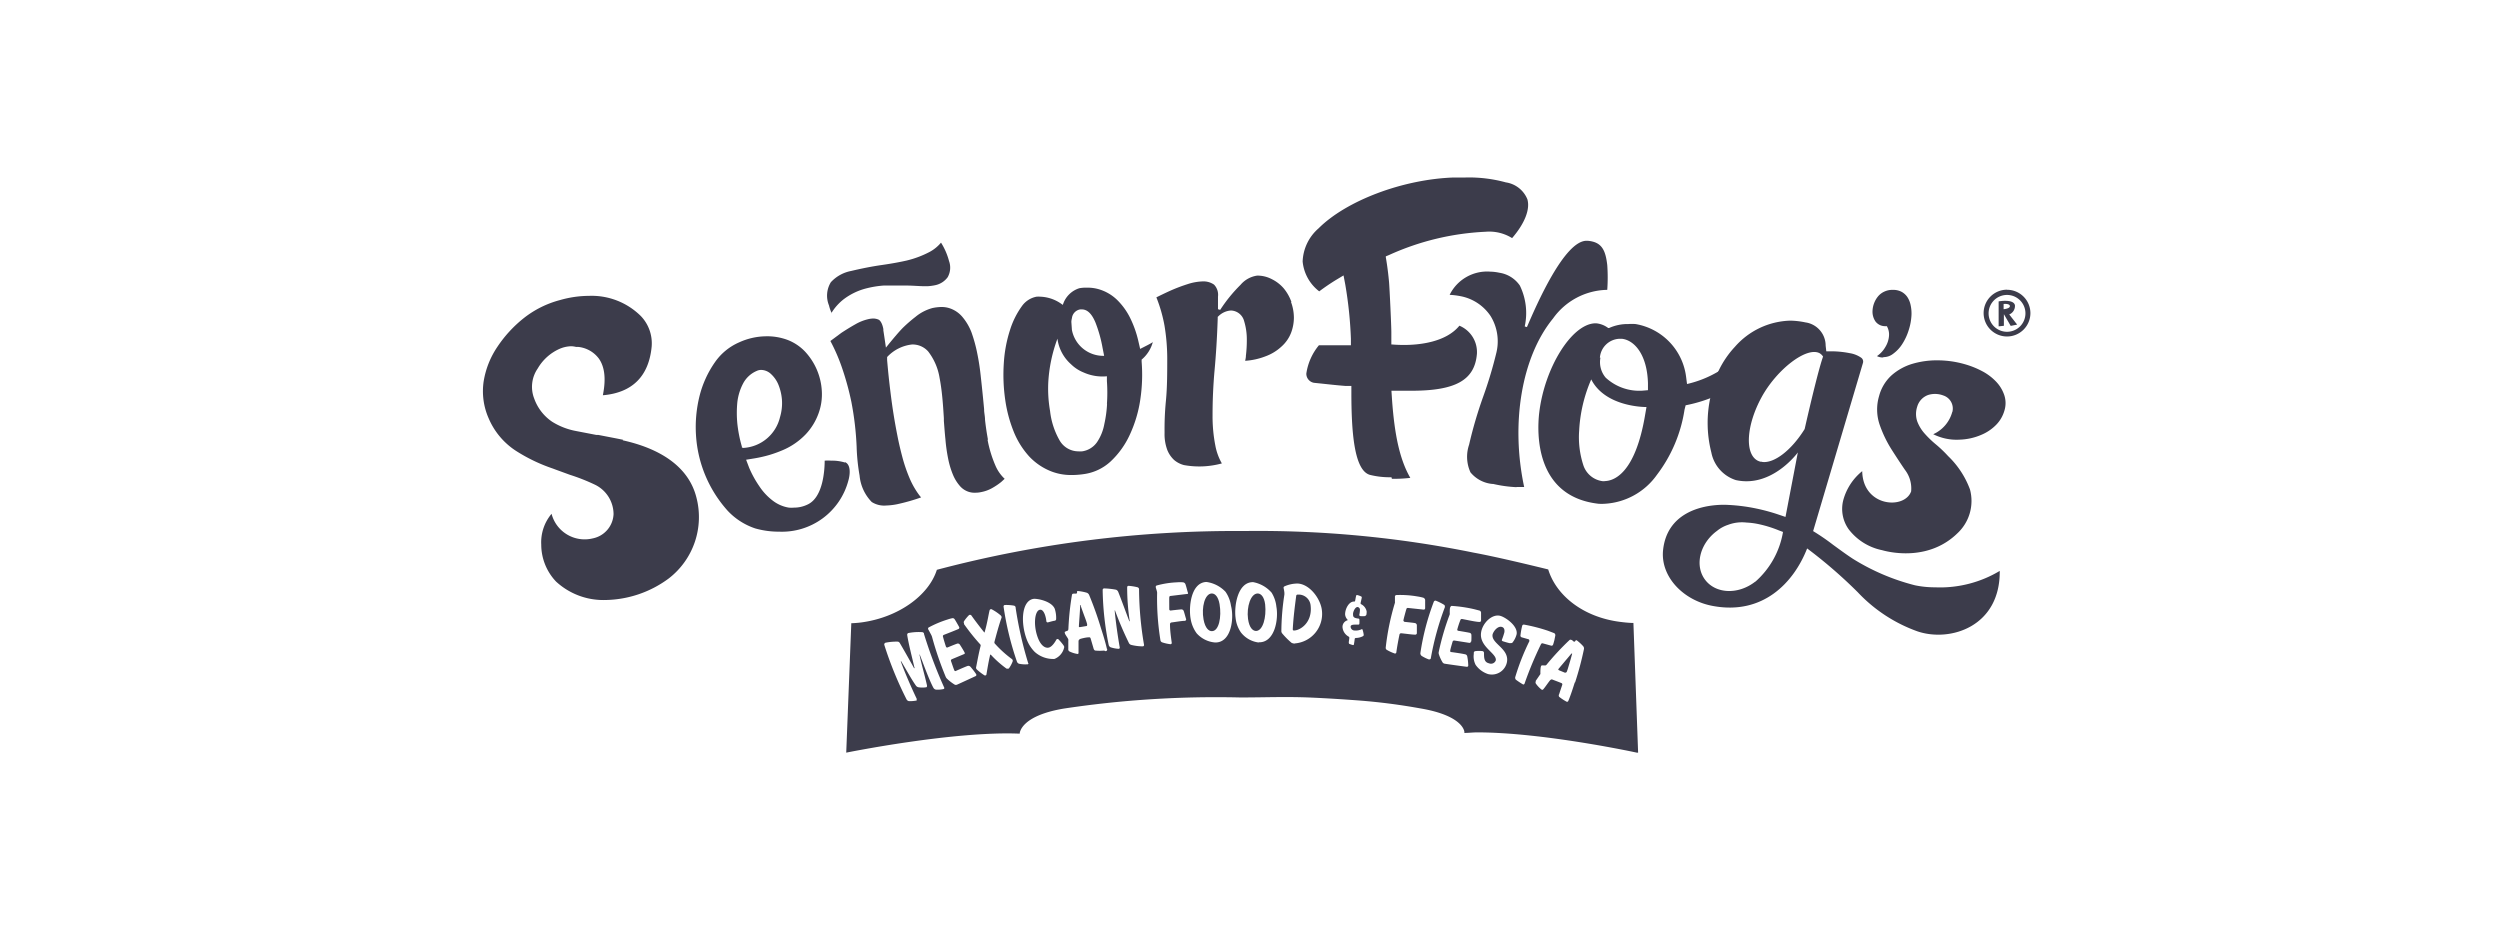 <svg id="Layer_2" data-name="Layer 2" xmlns="http://www.w3.org/2000/svg" viewBox="0 0 271.41 100.87"><defs><style>.cls-1,.cls-2{fill:#3c3c4b;}.cls-2{fill-rule:evenodd;}</style></defs><title>sf-logo-azul-pleca-footer</title><path class="cls-1" d="M90.25,34a5.6,5.6,0,0,1,1.38-1.54,6.86,6.86,0,0,1,2.49-1.17A10.81,10.81,0,0,1,95.93,31l.36,0c.7,0,1.4,0,2.08,0s1.3.06,1.82.07h.55a5.52,5.52,0,0,0,.8-.11,2.24,2.24,0,0,0,1.34-.86,2.1,2.1,0,0,0,.15-1.76,7.12,7.12,0,0,0-.87-2,4.16,4.16,0,0,1-1.22,1,10.64,10.64,0,0,1-2.53.95c-.66.15-1.55.32-2.67.48s-2.21.38-3.35.65a4,4,0,0,0-2.19,1.22A2.79,2.79,0,0,0,90,33.16a4,4,0,0,0,.29.83"/><path class="cls-1" d="M140.2,32.78a4.89,4.89,0,0,0-.83-1.47,4.08,4.08,0,0,0-1.29-1,3.37,3.37,0,0,0-1.59-.39,2.9,2.9,0,0,0-1.81,1,16.22,16.22,0,0,0-2.21,2.72l-.24-.07,0-.63V32.2a1.58,1.58,0,0,0-.43-1.3,2,2,0,0,0-1.22-.35,5.84,5.84,0,0,0-1.69.31,18.17,18.17,0,0,0-1.77.67c-.54.24-1.09.51-1.58.75a15.89,15.89,0,0,1,.88,3.06,21.85,21.85,0,0,1,.3,3.5c0,1.62,0,3.18-.14,4.63s-.16,2.55-.15,3.53a4.91,4.91,0,0,0,.3,1.86,3,3,0,0,0,.74,1.08,2.69,2.69,0,0,0,1.06.55,9.3,9.3,0,0,0,4.12-.18,6.13,6.13,0,0,1-.7-1.9,16.52,16.52,0,0,1-.31-3.32c0-1.61.07-3.27.22-4.91s.27-3.5.34-5.6V34.4l.13-.12a2.12,2.12,0,0,1,1.31-.57h0a1.53,1.53,0,0,1,1.43,1.16,6.82,6.82,0,0,1,.29,2,14,14,0,0,1-.1,1.75c0,.21-.05.39-.08.55a7.39,7.39,0,0,0,2.19-.48,5.14,5.14,0,0,0,1.79-1.1,3.86,3.86,0,0,0,1-1.45,4.67,4.67,0,0,0,.31-1.68,5,5,0,0,0-.31-1.67"/><path class="cls-1" d="M107.26,47.75c-.13-.7-.24-1.43-.32-2.16,0-.32-.07-.65-.1-1l0-.17-.12-1.24c-.08-.82-.17-1.65-.26-2.47s-.21-1.59-.36-2.32a16.2,16.2,0,0,0-.64-2.33,5.9,5.9,0,0,0-1-1.68,3.09,3.09,0,0,0-1.32-.9,2.76,2.76,0,0,0-1-.15,5.12,5.12,0,0,0-.9.11,4.88,4.88,0,0,0-1.84.95,16.16,16.16,0,0,0-1.3,1.12c-.66.64-1.92,2.23-1.92,2.23s-.26-1.78-.28-1.87l0-.15c-.1-.52-.27-.85-.48-1a1.46,1.46,0,0,0-.67-.14,2.91,2.91,0,0,0-.4.05,5.05,5.05,0,0,0-1.46.56c-.57.32-1.08.64-1.54.94l-1.2.89a19.86,19.86,0,0,1,1.34,3.14,30.32,30.32,0,0,1,.94,3.48A32.81,32.81,0,0,1,93,48.5a21.52,21.52,0,0,0,.32,3.13,4.72,4.72,0,0,0,1.32,2.87,2.51,2.51,0,0,0,1.57.38,7.12,7.12,0,0,0,1.14-.13A21,21,0,0,0,100,54a3.76,3.76,0,0,1-.25-.31,8.85,8.85,0,0,1-1-1.77A16.83,16.83,0,0,1,98,49.76c-.23-.86-.42-1.66-.57-2.44-.3-1.5-.54-3-.73-4.53s-.29-2.51-.39-3.7l0-.33,0,0A4.34,4.34,0,0,1,99,37.4a2.25,2.25,0,0,1,1.77.76A6.33,6.33,0,0,1,102,41c.12.62.22,1.32.3,2.14s.12,1.5.17,2.27l0,.29c.05.63.1,1.34.17,2a17.74,17.74,0,0,0,.3,2.12,9.08,9.08,0,0,0,.51,1.7,4.42,4.42,0,0,0,.76,1.24,2.12,2.12,0,0,0,.94.63,2.09,2.09,0,0,0,.76.1,2.81,2.81,0,0,0,.62-.07,3.85,3.85,0,0,0,1.16-.42,7.16,7.16,0,0,0,1-.67l.38-.35a4.19,4.19,0,0,1-1-1.43,13,13,0,0,1-.86-2.83"/><path class="cls-1" d="M125.16,37.14c-.17.11-.35.21-.56.32l-.82.42-.21-.91a11.47,11.47,0,0,0-.91-2.52,7.27,7.27,0,0,0-1.4-1.91,4.8,4.8,0,0,0-1.81-1.09,4.3,4.3,0,0,0-1.41-.22,4.1,4.1,0,0,0-.86.06,2.72,2.72,0,0,0-1.74,1.65l-.06.16-.14-.1a4.2,4.2,0,0,0-2.28-.79,3.11,3.11,0,0,0-.43,0,2.52,2.52,0,0,0-1.57,1,9,9,0,0,0-1.31,2.62,14.52,14.52,0,0,0-.67,3.57,19,19,0,0,0,.15,4,14.7,14.7,0,0,0,.91,3.43,8.93,8.93,0,0,0,1.69,2.72,6.57,6.57,0,0,0,2.49,1.66,5.93,5.93,0,0,0,2.12.36,8.88,8.88,0,0,0,1.33-.1,5.34,5.34,0,0,0,2.89-1.36,9.23,9.23,0,0,0,2.08-2.88,13.81,13.81,0,0,0,1.15-3.82,18.11,18.11,0,0,0,.15-4.15l0-.22a3.76,3.76,0,0,0,1.24-2m-8.8-2.55a1.08,1.08,0,0,1,.9-.9l.16,0c.61,0,1.09.47,1.49,1.43a14.6,14.6,0,0,1,.77,2.75l.17.86a3.46,3.46,0,0,1-3.5-2.82l-.06-.87a2,2,0,0,1,.07-.43m3.81,9.28a13,13,0,0,1-.3,2.25A5.13,5.13,0,0,1,119.1,48a2.38,2.38,0,0,1-1.62,1,3.07,3.07,0,0,1-.42,0A2.36,2.36,0,0,1,115,47.75a8.24,8.24,0,0,1-1-3.13,14.12,14.12,0,0,1-.2-3,16.1,16.1,0,0,1,1-4.85,4.47,4.47,0,0,0,1.47,2.77,4.18,4.18,0,0,0,1.38.9,5,5,0,0,0,2.52.41l0,.52a17.84,17.84,0,0,1,0,2.53"/><path class="cls-1" d="M151.06,51.81a8.77,8.77,0,0,1-2.35-.26c-1.72-.51-2-4.73-2-9V41.9l-.63,0c-.92-.07-1.88-.18-2.74-.27l-.68-.07a1,1,0,0,1-.84-1,6.21,6.21,0,0,1,1.37-3.08h.77c.59,0,1.29,0,2,0l.7,0,0-.7a44.21,44.21,0,0,0-.61-5.88l-.19-1-.85.51c-.55.34-1.12.72-1.79,1.22a4.63,4.63,0,0,1-1.8-3.24,5,5,0,0,1,1.73-3.6c3-3,9.13-5.33,14.67-5.52l1.29,0a15.15,15.15,0,0,1,4.37.53,3,3,0,0,1,2.34,1.84c.31,1.09-.29,2.62-1.66,4.21a4.69,4.69,0,0,0-2.88-.69,28.46,28.46,0,0,0-10.49,2.53l-.34.14,0,.1s.22,1.21.35,2.69c.06.65.26,4.94.25,5.5v1.28l.11,0s.52.05,1.28.05c1.61,0,4.52-.28,6-2.09a3.1,3.1,0,0,1,1.9,3.06c-.24,2.87-2.35,4-7.09,4-.44,0-.9,0-1.43,0l-.76,0,.05.76c.28,4.16.89,6.78,2,8.7a15.12,15.12,0,0,1-2,.1"/><path class="cls-1" d="M164.64,52.89a14.15,14.15,0,0,1-2.53-.35l-.08,0a3.49,3.49,0,0,1-2.39-1.26,4.07,4.07,0,0,1-.15-3A46.6,46.6,0,0,1,161,43.12a45.92,45.92,0,0,0,1.46-4.86,5.24,5.24,0,0,0-.63-3.94,5.06,5.06,0,0,0-3.29-2.17,8,8,0,0,0-1.16-.14,4.53,4.53,0,0,1,4.4-2.52,5.36,5.36,0,0,1,1,.12A3.29,3.29,0,0,1,165,31a6.8,6.8,0,0,1,.53,4.44l.24.07c1-2.33,4.07-9.43,6.5-9.37h.08c1.54.12,1.95,1,2.14,2.63a18.75,18.75,0,0,1,0,2.7h-.1a7.38,7.38,0,0,0-5.79,3.11C165.17,38.77,164,46,165.47,52.87c-.27,0-.55,0-.83,0"/><path class="cls-1" d="M211.94,44.74a3.71,3.71,0,0,1-2.06,2.4,5.66,5.66,0,0,0,2.87.59,6.43,6.43,0,0,0,2.32-.51,4.9,4.9,0,0,0,1.66-1.12,3.6,3.6,0,0,0,.87-1.5,2.75,2.75,0,0,0,0-1.68,3.94,3.94,0,0,0-.87-1.46,5.82,5.82,0,0,0-1.53-1.16,9.68,9.68,0,0,0-2-.79,10.77,10.77,0,0,0-2.81-.39,9.34,9.34,0,0,0-2.78.38,6,6,0,0,0-2.29,1.28A4.65,4.65,0,0,0,204,43a5.12,5.12,0,0,0,.07,3.13,12.9,12.9,0,0,0,1.3,2.69q.77,1.21,1.44,2.19a3.31,3.31,0,0,1,.67,2.34c-.72,2-5.24,1.68-5.31-2.2a6.09,6.09,0,0,0-2.06,3.16,3.81,3.81,0,0,0,.59,3.15,6.1,6.1,0,0,0,3.63,2.27c1.23.35,5.19,1.06,8.16-1.82a4.8,4.8,0,0,0,1.38-4.77,9.65,9.65,0,0,0-2.37-3.62,13.46,13.46,0,0,0-1.34-1.28,10.78,10.78,0,0,1-1.23-1.19,4.25,4.25,0,0,1-.79-1.31,2.53,2.53,0,0,1,0-1.59,1.9,1.9,0,0,1,1.19-1.27,2.51,2.51,0,0,1,1.63.05,1.49,1.49,0,0,1,1,1.78"/><path class="cls-1" d="M210.2,63.76l-.31,0a10.41,10.41,0,0,1-2-.22,23.8,23.8,0,0,1-6.71-2.86c-.71-.46-1.44-1-2.18-1.54a24,24,0,0,0-2.16-1.48l5.41-18.26a.51.51,0,0,0-.2-.57,3,3,0,0,0-1.24-.49,10.47,10.47,0,0,0-1.91-.2h-.63l-.07-.62A2.55,2.55,0,0,0,196,35a8.61,8.61,0,0,0-1.65-.19,8.29,8.29,0,0,0-6,2.84,10.32,10.32,0,0,0-2.64,5.39,13,13,0,0,0,.08,6.08,3.93,3.93,0,0,0,2.66,3c3.93.87,6.73-3,6.73-3l-1.34,7-.92-.31a20.74,20.74,0,0,0-2.24-.6,19.42,19.42,0,0,0-3.48-.41c-2.78,0-6.19,1.05-6.64,4.83-.36,2.94,2.18,5.58,5.42,6.16,5.42,1,8.76-2.54,10.21-6.25a51.76,51.76,0,0,1,5.5,4.76,16.52,16.52,0,0,0,6.47,4.24c3.55,1.21,9-.5,8.94-6.56a12.63,12.63,0,0,1-6.83,1.79m-19-13.64,0,0-.11,0a1.4,1.4,0,0,1-.36-.13c-1.4-.76-1.21-3.84.44-6.87s4.91-5.54,6.31-4.78a1.16,1.16,0,0,1,.37.36c-.45,1.26-1.33,4.92-2,7.87-1.43,2.3-3.3,3.74-4.6,3.57m-.77,13c-1.81,1.41-4.22,1.34-5.4-.16s-.67-3.86,1.14-5.27l.12-.09a3.7,3.7,0,0,1,1.19-.65,4.28,4.28,0,0,1,2-.25,8.18,8.18,0,0,1,1.41.19,13,13,0,0,1,2.13.67l.43.16a9.22,9.22,0,0,1-3,5.4"/><path class="cls-1" d="M187.26,41.48c-.32,0-.14-.32,0-.61.57-.76,1.24-1.83-.71-.54a11.85,11.85,0,0,1-3.4,1.36l-.1-.78a6.65,6.65,0,0,0-5.49-5.73,5.11,5.11,0,0,0-.78,0,4.89,4.89,0,0,0-2.09.43l-.1,0a2.55,2.55,0,0,0-1.3-.51h-.14c-2.55.11-5.48,4.85-6.05,9.74-.24,2.11-.48,9.06,6.44,9.85a5.07,5.07,0,0,0,.68,0,7.45,7.45,0,0,0,5.66-3.14,15.53,15.53,0,0,0,3-7.08L183,44a15.69,15.69,0,0,0,3.55-1.14l0-.18c1.41-.62,1.24-.67,1.21-1.09,0-.13.5-.12-.56-.12m-13.51-2.63a2.22,2.22,0,0,1,2.11-2.06l.28,0c1.35.15,2.74,1.7,2.83,4.82l0,.76h0l-.56.05A5.37,5.37,0,0,1,174.32,41a2.6,2.6,0,0,1-.57-2.17m.52,13.41H174a2.54,2.54,0,0,1-2.12-1.78,9.79,9.79,0,0,1-.44-3.71,16,16,0,0,1,1.31-5.56c1.48,2.9,5.53,3,6,3h0l-.13.74c-1.08,6.59-3.48,7.3-4.45,7.3"/><path class="cls-1" d="M204.4,38.81a1.36,1.36,0,0,1-.63-.15,3,3,0,0,0,.92-1,2.7,2.7,0,0,0,.39-1.22,1.77,1.77,0,0,0-.13-.81l-.1-.22h-.24a1.3,1.3,0,0,1-1-.51,1.88,1.88,0,0,1-.32-1.18,2.66,2.66,0,0,1,.62-1.57,1.91,1.91,0,0,1,.68-.5,2,2,0,0,1,.86-.18h.09a1.92,1.92,0,0,1,.92.22,1.82,1.82,0,0,1,.61.56,2.5,2.5,0,0,1,.35.85,4.27,4.27,0,0,1,.1,1.07,6.33,6.33,0,0,1-.3,1.66,6.16,6.16,0,0,1-.71,1.53,3.88,3.88,0,0,1-1,1.06,1.66,1.66,0,0,1-1,.35Z"/><path class="cls-1" d="M67.66,47.75c-.5-.11-1.62-.32-2.69-.53l-.22,0-2.23-.43a7.46,7.46,0,0,1-2.57-1A5.09,5.09,0,0,1,58,43.28,3.5,3.5,0,0,1,58.38,40a5.16,5.16,0,0,1,2.35-2.12A3.37,3.37,0,0,1,62,37.59a2.32,2.32,0,0,1,.52.07,1.46,1.46,0,0,0,.22,0A3.2,3.2,0,0,1,65,38.91c.91,1.26.63,3.06.45,4,3.19-.27,5-2.06,5.3-5.31a4.28,4.28,0,0,0-1.17-3.28,7.58,7.58,0,0,0-5.64-2.2,11.48,11.48,0,0,0-3.12.45,10.77,10.77,0,0,0-3.91,1.93A13.6,13.6,0,0,0,54,37.65a9.35,9.35,0,0,0-1.49,3.74,7.28,7.28,0,0,0,.53,4A7.88,7.88,0,0,0,56.1,49,18.24,18.24,0,0,0,60,50.86l.32.12,1.56.57a21.25,21.25,0,0,1,2.73,1.08,3.57,3.57,0,0,1,2,3.18,2.81,2.81,0,0,1-2.26,2.64,3.71,3.71,0,0,1-4.47-2.67,4.81,4.81,0,0,0-1.12,3.36,5.83,5.83,0,0,0,1.61,4,7.57,7.57,0,0,0,5.33,2,11.83,11.83,0,0,0,6.9-2.34,8.41,8.41,0,0,0,3-8.81c-.87-3.43-4.09-5.33-8-6.19"/><path class="cls-1" d="M91.72,50.21a4.82,4.82,0,0,0-1.49-.2,5.08,5.08,0,0,0-.7,0c0,1-.16,3.93-1.81,4.74a3.35,3.35,0,0,1-1.51.36,3.66,3.66,0,0,1-.57,0,3.89,3.89,0,0,1-1.8-.8,6.3,6.3,0,0,1-1.41-1.53,11.29,11.29,0,0,1-1.1-2L81,49.91l.92-.15a14,14,0,0,0,1.62-.37,13.73,13.73,0,0,0,1.41-.51,7.52,7.52,0,0,0,2.54-1.75,6.52,6.52,0,0,0,1.37-2.24,6,6,0,0,0,.36-2.44,6.82,6.82,0,0,0-1.84-4.3,5.19,5.19,0,0,0-1.86-1.24,6.33,6.33,0,0,0-2.4-.4h0a7.19,7.19,0,0,0-2.88.66,6.21,6.21,0,0,0-2.62,2.15,11.15,11.15,0,0,0-1.66,3.61,14,14,0,0,0-.4,4.31A13.49,13.49,0,0,0,79,55.45,7.23,7.23,0,0,0,82,57.37a9.36,9.36,0,0,0,2.58.35,7.46,7.46,0,0,0,7.52-5.54c.17-.57.32-1.7-.34-2M80.54,48.58l0-.1A14.35,14.35,0,0,1,80.05,46a12,12,0,0,1,0-2.34,5.76,5.76,0,0,1,.61-2,3,3,0,0,1,1.49-1.39,1.13,1.13,0,0,1,.48-.11,1.59,1.59,0,0,1,1,.38,3.27,3.27,0,0,1,.88,1.23,5.5,5.5,0,0,1,.38,1.61,5.3,5.3,0,0,1-.21,1.91,4.35,4.35,0,0,1-4,3.34Z"/><path class="cls-1" d="M217.89,31.45A2.54,2.54,0,1,0,220.43,34a2.54,2.54,0,0,0-2.54-2.54m0,4.56a2,2,0,1,1,2-2,2,2,0,0,1-2,2"/><path class="cls-1" d="M218.13,34.14a1,1,0,0,0,.62-1c-.15-.72-1.77-.42-1.77-.42v2.71l.57-.06V34.11l.74,1.27.7-.14Zm-.61-.54V33s.65-.07.68.22-.68.35-.68.35"/><path class="cls-2" d="M130.66,67.24c.18,1,.6,1.29.91,1.28.76,0,1.07-1.54.83-2.93-.14-.81-.49-1.17-.85-1.16C130.8,64.45,130.42,65.93,130.66,67.24Z"/><path class="cls-2" d="M135.49,67.19c.14,1,.54,1.3.86,1.31.76,0,1.15-1.49,1-2.88-.1-.81-.44-1.18-.8-1.19C135.78,64.42,135.32,65.88,135.49,67.19Z"/><path class="cls-2" d="M117.32,65.76c0-.06,0-.09-.06-.08s0,0,0,.06c0,.55-.08,1.36-.13,2.22a.11.11,0,0,0,0,.06c0,.06.06.07.14.06l.65-.11c.09,0,.12-.06.1-.2s-.13-.44-.21-.66C117.61,66.58,117.43,66.07,117.32,65.76Z"/><path class="cls-2" d="M140.89,64.55c-.11,0-.16.06-.17.15-.13,1-.3,2.28-.37,3.56v.08c0,.08.05.11.13.11.65,0,2-.83,1.81-2.67a1.31,1.31,0,0,0-1.23-1.23Z"/><path class="cls-2" d="M170.56,71l-1.39,1.65,0,0s0,.09.09.12l.63.26c.09,0,.15,0,.21-.11s.13-.41.2-.62c.16-.5.29-1,.37-1.29,0-.06,0-.09,0-.1S170.59,71,170.56,71Z"/><path class="cls-2" d="M177.33,67.63c-.45,0-1-.06-1.47-.12-4-.52-6.91-2.86-7.78-5.69C166,61.31,162.43,60.45,160,60a117.21,117.21,0,0,0-24.95-2.35,126.61,126.61,0,0,0-33.34,4.21c-.89,2.82-4.23,5.18-8.18,5.71a10.59,10.59,0,0,1-1.11.09l-.55,14.05s11.68-2.37,18.83-2.06c0,0,0-1.93,4.83-2.73a111,111,0,0,1,19.12-1.2c2.69,0,4.7-.1,7.42,0h0c1.9.08,3.76.2,5.5.33a65.59,65.59,0,0,1,6.59.85c4.78.8,4.82,2.57,4.82,2.57a.41.41,0,0,0,0,.1c.43,0,.95-.06,1.4-.06,7.18,0,17.32,2.2,17.32,2.2l.14,0s0,0,0,0ZM102.46,74.8a2.87,2.87,0,0,1-.85.07.4.4,0,0,1-.27-.19c-.51-.91-1.44-3.55-1.51-3.66l0,0s0,0,0,.08c.19.94.51,2,.81,3.31,0,.08,0,.18-.07.2a2.72,2.72,0,0,1-.87,0,.45.45,0,0,1-.28-.2c-.49-.69-1.09-1.8-1.55-2.56,0,0,0-.06-.06-.06s0,0,0,.07c.42,1.14,1.06,2.64,1.71,4,0,.09,0,.17,0,.19a3.93,3.93,0,0,1-.83.07.37.37,0,0,1-.27-.19A38.78,38.78,0,0,1,96,70a.21.21,0,0,1,.12-.22,5.86,5.86,0,0,1,1.38-.12.38.38,0,0,1,.22.21c.22.36,1,1.74,1.48,2.6,0,0,0,.07.07.07s0-.08,0-.08c-.25-1.1-.62-2.49-.78-3.52a.21.21,0,0,1,.1-.21,5.8,5.8,0,0,1,1.53-.1.23.23,0,0,1,.19.13l0,.06a49.79,49.79,0,0,0,2.18,5.79A.13.13,0,0,1,102.46,74.8Zm3.44-1.39c-.41.19-1.9.88-2,.92a.31.31,0,0,1-.25,0,4.87,4.87,0,0,1-.82-.63.6.6,0,0,1-.16-.22,36,36,0,0,1-1.49-4.36,1.54,1.54,0,0,0-.08-.19l-.3-.56a.18.18,0,0,1,0-.24,11.55,11.55,0,0,1,2.06-.87,4,4,0,0,1,.5-.14.25.25,0,0,1,.28.11c.14.21.43.73.49.84a.16.16,0,0,1-.06.21c-.29.13-1,.41-1.62.65a.16.16,0,0,0-.07.21c.07.3.29,1,.32,1.07s.1.11.17.08.79-.33,1.06-.42a.26.26,0,0,1,.28.12c.14.21.36.57.48.79s0,.19,0,.22l-1.36.57a.16.16,0,0,0-.08.21c.11.31.3.89.36,1a.11.11,0,0,0,.14.07s1-.45,1.32-.56a.32.32,0,0,1,.29.1,8,8,0,0,1,.63.82C106,73.3,106,73.38,105.9,73.41Zm3.62-.83a.08.08,0,0,1-.08,0,.23.23,0,0,1-.18,0,11.31,11.31,0,0,1-1.67-1.48s-.08-.06-.11,0,0,0,0,.07c-.17.68-.35,1.84-.39,2.06a.12.12,0,0,1-.08.09.2.2,0,0,1-.13,0,5.74,5.74,0,0,1-.82-.63.38.38,0,0,1-.08-.11.32.32,0,0,1,0-.19c.09-.43.25-1.37.47-2.23a.22.22,0,0,0,0-.16.48.48,0,0,0-.1-.12,22.75,22.75,0,0,1-1.69-2.12.44.44,0,0,1,0-.09.23.23,0,0,1,0-.23,4.24,4.24,0,0,1,.57-.69s0,0,.07,0,.12,0,.18.1c.27.38.73,1,1.33,1.75a.18.18,0,0,0,.1.06.16.16,0,0,0,0-.08c.29-1,.43-2,.53-2.34a.19.19,0,0,1,.1-.1.23.23,0,0,1,.11,0,5.22,5.22,0,0,1,1,.68.61.61,0,0,1,.07.1.2.2,0,0,1,0,.17c-.29.83-.54,1.77-.75,2.56a.25.25,0,0,0,0,.17.28.28,0,0,0,.07.09,11.86,11.86,0,0,0,1.79,1.62.28.28,0,0,1,.11.13.34.34,0,0,1,0,.14A3.16,3.16,0,0,1,109.52,72.58Zm2-.46a3.18,3.18,0,0,1-.88-.06.37.37,0,0,1-.23-.21,32.59,32.59,0,0,1-1.46-6,.16.16,0,0,1,.13-.17,5,5,0,0,1,1,.07.24.24,0,0,1,.18.17l0,.06a41.19,41.19,0,0,0,1.36,6C111.68,72,111.64,72.11,111.57,72.12Zm2.9-.58a3,3,0,0,1-2.08-.76,3.84,3.84,0,0,1-.87-1.35c-.67-1.76-.59-4.16.7-4.41.38-.07,2,.23,2.34,1.08a3.2,3.2,0,0,1,.15,1.09.19.19,0,0,1-.15.2c-.12,0-.63.15-.75.18a.15.15,0,0,1-.16-.1.13.13,0,0,1,0,0,3.16,3.16,0,0,0-.16-.74c-.12-.32-.3-.58-.55-.53-.56.1-.73,1.65-.23,3,.34.92.82,1.18,1.18,1.11s.7-.6.83-.85a.14.14,0,0,1,.08-.07.16.16,0,0,1,.14,0,5.56,5.56,0,0,1,.52.6.87.87,0,0,1,.11.18.22.22,0,0,1,0,.16A1.74,1.74,0,0,1,114.47,71.54Zm5.43-.91a4.83,4.83,0,0,1-.92,0c-.09,0-.17-.09-.21-.23s-.27-.93-.32-1.09a.15.15,0,0,0-.18-.12c-.37,0-1,.18-1,.2s-.12.08-.13.2c0,.43,0,1,0,1.33A.13.13,0,0,1,117,71a3.1,3.1,0,0,1-.86-.26.28.28,0,0,1-.16-.18.24.24,0,0,1,0-.08l0-.92a.43.43,0,0,0,0-.12c0-.12-.32-.5-.37-.68s0-.17.07-.2l.18-.08c.1,0,.12-.1.13-.22a29.9,29.9,0,0,1,.39-3.7.16.16,0,0,1,.14-.11,2.33,2.33,0,0,1,.3,0,.13.13,0,0,0,.11-.15c0-.07,0-.13.06-.14a5.24,5.24,0,0,1,1,.19.45.45,0,0,1,.25.24,37.69,37.69,0,0,1,1.29,3.62c.3.92.54,1.76.63,2.2A.13.13,0,0,1,119.9,70.63Zm4.16-.46a5.2,5.2,0,0,1-1.21-.16.39.39,0,0,1-.25-.22,37.17,37.17,0,0,1-1.47-3.43s0-.08-.06-.08,0,0,0,.08c.11,1.12.3,2.54.54,3.91a.13.13,0,0,1-.1.17,3.49,3.49,0,0,1-.87-.16.37.37,0,0,1-.22-.24,31.84,31.84,0,0,1-.66-6,.16.16,0,0,1,.16-.16,8.35,8.35,0,0,1,1.29.14.43.43,0,0,1,.24.24c.3.74.89,2.37,1.18,3.12,0,0,0,.07.06.06s0,0,0-.07a24.26,24.26,0,0,1-.27-3.62.15.15,0,0,1,.14-.15,5.53,5.53,0,0,1,1,.16.25.25,0,0,1,.15.18.26.26,0,0,1,0,.07A36.89,36.89,0,0,0,124.2,70,.14.14,0,0,1,124.06,70.17Zm4.8-5.68-1.73.21c-.1,0-.13.07-.14.17s0,1.18,0,1.29a.14.14,0,0,0,.16.12s.82-.1,1.14-.12a.26.26,0,0,1,.27.18c.08.22.18.63.26.87a.16.16,0,0,1-.13.19c-.33,0-1,.12-1.48.18a.19.19,0,0,0-.14.21c0,.64.1,1.33.19,2a.14.14,0,0,1-.12.15,4.29,4.29,0,0,1-.91-.2.29.29,0,0,1-.2-.24,28.59,28.59,0,0,1-.36-5.07.42.42,0,0,0,0-.1c0-.12-.12-.45-.14-.55s0-.19.11-.22a9.77,9.77,0,0,1,2.18-.34,3.72,3.72,0,0,1,.67,0,.32.32,0,0,1,.25.19c.09.23.19.66.26.9C129,64.38,129,64.49,128.86,64.49Zm3.1,5.26a3,3,0,0,1-2-1,3.68,3.68,0,0,1-.65-1.57c-.22-1.21,0-3.93,1.71-4a3.52,3.52,0,0,1,2.08,1.07,3.56,3.56,0,0,1,.59,1.51C134,67.15,133.67,69.71,132,69.75Zm4.72,0a2.88,2.88,0,0,1-1.91-1.09,3.37,3.37,0,0,1-.58-1.58c-.17-1.21.19-3.91,1.91-3.88a3.52,3.52,0,0,1,2,1.14,3.58,3.58,0,0,1,.52,1.53C138.82,67.22,138.4,69.76,136.68,69.73Zm3.91.12a.89.89,0,0,1-.32-.08,8.09,8.09,0,0,1-1-1,.41.41,0,0,1-.11-.25,27.1,27.1,0,0,1,.33-4v-.13c0-.2-.08-.53-.09-.58a.17.17,0,0,1,.09-.17,3.57,3.57,0,0,1,1.44-.31c1.36.07,2.55,1.75,2.64,3A3.21,3.21,0,0,1,140.59,69.85Zm7.74-3.07a.13.13,0,0,1-.14.09,3,3,0,0,1-.43,0,.14.14,0,0,1-.14-.13,2.94,2.94,0,0,0,.07-.53.3.3,0,0,0-.26-.33c-.27,0-.5.53-.49.78s0,.41.61.48a.09.09,0,0,1,.08.1,3.29,3.29,0,0,1,0,.45c0,.08-.07.1-.11.1l-.21,0c-.33,0-.64,0-.63.24a.43.43,0,0,0,.43.4,1.48,1.48,0,0,0,.79-.15h0a.09.09,0,0,1,.08.08,2.75,2.75,0,0,1,.12.53.16.16,0,0,1-.07.15,1.71,1.71,0,0,1-.79.2.14.14,0,0,0-.12.11c0,.09-.06.45-.08.57a.09.09,0,0,1-.11.09,2.68,2.68,0,0,1-.37-.12c-.05,0-.07-.07-.08-.14s.06-.43.06-.54a.16.16,0,0,0-.08-.12,1.28,1.28,0,0,1-.66-1,.74.74,0,0,1,.55-.77s0,0,0,0a.1.1,0,0,0,0-.06.91.91,0,0,1-.27-.58c0-.64.45-1.44,1-1.39,0,0,.07,0,.09-.09s.07-.41.11-.54a.09.09,0,0,1,.11-.08,2.19,2.19,0,0,1,.43.15.12.12,0,0,1,.07.11c0,.08-.13.57-.13.63a.12.12,0,0,0,.07.11,1.13,1.13,0,0,1,.59.78A1.61,1.61,0,0,1,148.33,66.78Zm4.15.71c.05,0,.85.08,1.17.13a.26.26,0,0,1,.22.23c0,.23,0,.64,0,.88a.17.17,0,0,1-.18.15c-.34,0-1-.1-1.52-.15a.18.18,0,0,0-.19.16c-.13.62-.25,1.28-.34,1.92a.14.14,0,0,1-.16.12,4.54,4.54,0,0,1-.86-.39.26.26,0,0,1-.13-.26,26.73,26.73,0,0,1,1-4.86.36.36,0,0,0,0-.1c0-.12,0-.45,0-.55a.17.17,0,0,1,.16-.19,10.92,10.92,0,0,1,2.26.15,5.29,5.29,0,0,1,.66.14.31.31,0,0,1,.2.24c0,.24,0,.66,0,.9a.15.15,0,0,1-.18.15L152.86,66a.16.16,0,0,0-.18.13c-.07.22-.31,1.11-.32,1.22A.14.14,0,0,0,152.48,67.49Zm2.72,4.09a3.91,3.91,0,0,1-.82-.4.37.37,0,0,1-.13-.28,26.46,26.46,0,0,1,1.47-5.62.2.2,0,0,1,.2-.09,5.58,5.58,0,0,1,.89.44.2.2,0,0,1,.1.21.22.22,0,0,1,0,.06,30.83,30.83,0,0,0-1.53,5.57A.14.14,0,0,1,155.2,71.58Zm4.53-1.94a.14.14,0,0,1-.18.13l-1.6-.25a.17.17,0,0,0-.2.12c-.08.28-.25.83-.26,1a.11.11,0,0,0,.09.13c.06,0,1.19.16,1.56.25a.28.28,0,0,1,.2.22,5.64,5.64,0,0,1,.11,1,.14.14,0,0,1-.15.13c-.5-.06-2.29-.31-2.43-.34a.34.34,0,0,1-.22-.16,4.06,4.06,0,0,1-.4-.89.5.5,0,0,1,0-.24,27.27,27.27,0,0,1,1.19-4.06,1.06,1.06,0,0,0,0-.19c0-.1,0-.48.05-.57s.08-.17.18-.16a15.1,15.1,0,0,1,2.44.36l.54.14a.25.25,0,0,1,.19.23c0,.23,0,.77,0,.88a.16.16,0,0,1-.18.13c-.34,0-1.16-.18-1.88-.32a.17.17,0,0,0-.19.13,9.31,9.31,0,0,0-.33,1,.12.12,0,0,0,.1.15s.93.15,1.24.22a.24.24,0,0,1,.19.23C159.75,69,159.75,69.41,159.73,69.64Zm4.28.17c-.13,0-.64-.16-.77-.2s-.15-.09-.14-.17a7.4,7.4,0,0,0,.27-.81c.06-.37-.09-.54-.28-.59-.44-.12-.9.45-1,.82-.17,1,1.83,1.52,1.56,3a1.67,1.67,0,0,1-2.05,1.3,2.66,2.66,0,0,1-1.35-1A2,2,0,0,1,160,71s0-.09,0-.13a.19.19,0,0,1,.18-.18,3.22,3.22,0,0,1,.79,0,.21.21,0,0,1,.14.2c0,.51,0,1,.54,1.12a.55.55,0,0,0,.74-.32c.13-.77-1.86-1.48-1.59-3.07.17-1,1.19-2,2.08-1.76.58.16,1.93,1.1,1.77,2a2.39,2.39,0,0,1-.44.89C164.16,69.81,164.11,69.83,164,69.81Zm1.41,4.49a8.39,8.39,0,0,1-.8-.53.33.33,0,0,1-.07-.28,24.86,24.86,0,0,1,1.53-3.89.25.25,0,0,0,0-.07.14.14,0,0,0-.09-.15l-.74-.21a.19.19,0,0,1-.13-.23,7.55,7.55,0,0,1,.18-1,.18.18,0,0,1,.21-.15,18.52,18.52,0,0,1,2.6.67l.68.26a.27.27,0,0,1,.11.26l-.1.5c-.05.18-.09.34-.13.45a.18.18,0,0,1-.24.14l-.87-.24a.17.17,0,0,0-.22.1,38.76,38.76,0,0,0-1.78,4.27A.12.12,0,0,1,165.42,74.3Zm5.59-.22c-.27.87-.54,1.64-.7,2a.14.14,0,0,1-.2.07,5.37,5.37,0,0,1-.79-.52.26.26,0,0,1,0-.29c.06-.21.29-.87.33-1a.15.15,0,0,0-.08-.2c-.36-.15-.94-.36-1-.39s-.15,0-.24.09c-.26.32-.54.76-.76,1a.14.14,0,0,1-.17,0,3,3,0,0,1-.62-.66.25.25,0,0,1,0-.22.14.14,0,0,1,0-.07l.5-.73a.47.47,0,0,0,0-.1c0-.11,0-.55.06-.72a.14.14,0,0,1,.18-.12l.2,0a.23.23,0,0,0,.25-.1,28.66,28.66,0,0,1,2.49-2.67.19.19,0,0,1,.18,0c.09,0,.21.16.26.18a.12.12,0,0,0,.17-.06.12.12,0,0,1,.15-.08,4.7,4.7,0,0,1,.71.65.38.38,0,0,1,.08.31A33.79,33.79,0,0,1,171,74.08Z"/></svg>